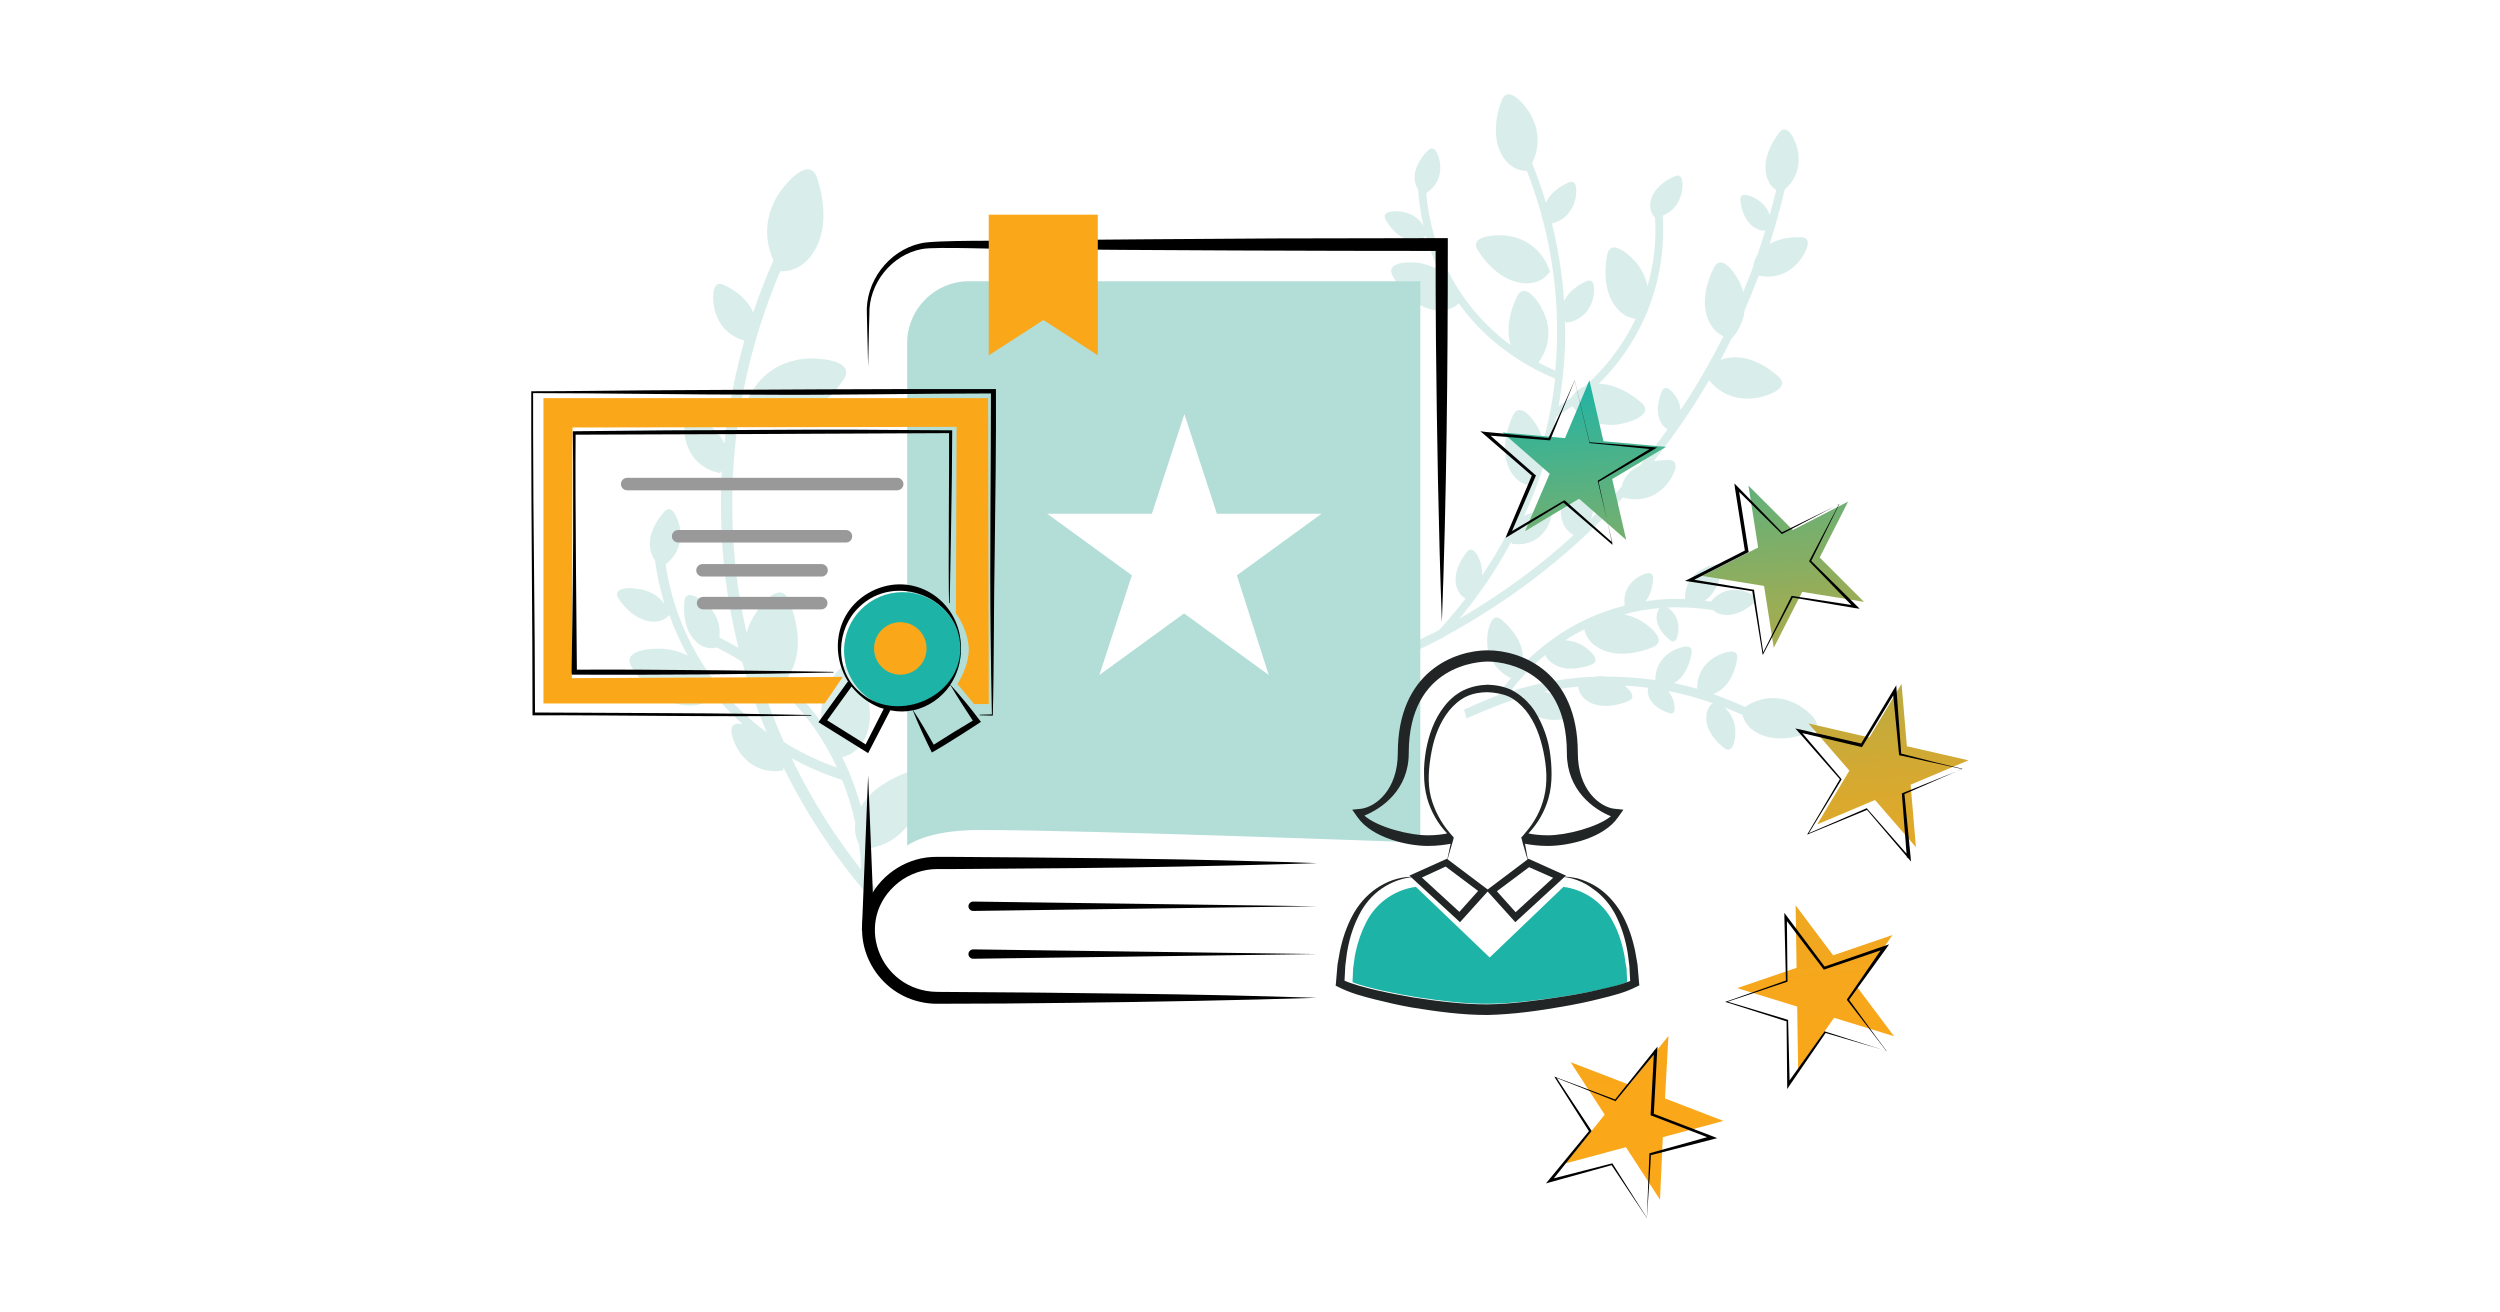 <?xml version="1.0" encoding="utf-8"?>
<!-- Generator: Adobe Illustrator 26.0.1, SVG Export Plug-In . SVG Version: 6.00 Build 0)  -->
<svg version="1.1" xmlns="http://www.w3.org/2000/svg" xmlns:xlink="http://www.w3.org/1999/xlink" x="0px" y="0px" width="800px"
	 height="420px" viewBox="0 0 800 420" style="enable-background:new 0 0 800 420;" xml:space="preserve">
<style type="text/css">
	.st0{opacity:0.5;}
	.st1{fill:#B3DDD7;}
	.st2{opacity:0.5;fill:#B3DDD7;}
	.st3{fill:#FAA719;}
	.st4{fill:#222525;}
	.st5{fill:#1DB4A7;}
	.st6{fill:url(#SVGID_1_);}
	.st7{fill:#999999;}
</style>
<g id="Layer_1">
</g>
<g id="Layer_2">
	<g>
		<g class="st0">
			<path class="st1" d="M250.1,134.8c-8.5,0.6-11.5-5.3-11.5-5.3c4.8-12.7,15.6-14.7,20.6-14.8c5-0.1,14.7,1.2,10.6,7
				C265.7,127.6,258.6,134.3,250.1,134.8z"/>
			<path class="st1" d="M197.9,191.5c2.1,3.2,5.8,6.9,10.4,7.4c3.3,0.3,5.1-1.2,5.9-2.1c1.5,4.2,3.4,8.6,5.9,13
				c-3.1-1.6-6.2-2.1-8.3-2.2c-4.4-0.2-13,0.7-9.6,6s9.6,11.4,17.1,12.1c5.2,0.5,8.1-1.7,9.4-3.2c2.9,3.4,5.9,6.5,8.9,9.2
				c-0.3,0-0.6-0.1-0.9-0.1c-4.5-0.5-2.3,5.2-0.7,8c1.6,2.8,5.9,8.2,14.4,7c0,0,0.2-0.3,0.4-0.8c8.3,16.8,17.8,29.9,25.4,38.9
				c1,1.2,4.9,0.4,4.6,0.1c-1.2-1.3-2.4-2.8-3.7-4.4l1.5,0c0-2.5-0.2-5.5-0.5-8.9c10.4-1.8,14.3-9.7,15.6-13.6
				c1.3-4.2,2.6-12.8-3.4-10.7c-5.2,1.8-11.5,5.3-14.8,10.9c-1.4-5-3.3-10.4-6-15.8c1.8-0.4,5.6-1.8,7.7-7c2.8-7,0.2-15.2-2.9-20.8
				c-3.1-5.5-7.8,1.7-9.7,5.7c-1.1,2.3-2.3,6.4-1.7,11.1c-0.3-0.5-0.6-0.9-1-1.4c-3.4-4.6-7.1-8.6-10.8-12c0.7-0.8,1.4-1.7,2-2.9
				c3.9-7.3,2-16.5-0.7-22.9c-2.7-6.4-8.7,0.9-11.2,5.1c-0.8,1.3-1.7,3.1-2.3,5.3c-1.7-7.6-3.1-15.6-3.8-24.1
				c-3.5-38.3,5.4-70.1,14.6-91.6c1.3,0.1,6.8,0.1,10.7-6.2c4.6-7.2,3.3-16.8,1.1-23.6c-2.3-6.8-9,0.3-11.9,4.4
				c-2.6,3.7-6.6,12-2.1,21.9c-2.2,5-4.4,10.6-6.5,16.7c-1.7-4.2-5.8-7.2-9.3-8.8c-3.9-1.9-3.8,4.1-3.2,7.1
				c0.5,2.8,2.6,8.7,9.7,10.7c-2.8,9.9-5.1,21-6.4,33c-1.8-4.1-5.8-7.1-9.3-8.7c-3.9-1.9-3.8,4.1-3.2,7.1c0.6,3,2.9,9.3,11,11
				c0,0,0.3-0.2,0.7-0.7c-0.5,9-0.4,18.4,0.5,28.3c0.9,10,2.6,19.4,4.8,28.3c-2.1-1.2-4.2-2.3-6.1-3.3c0.7-5.4-2.3-9.1-4.1-10.7
				c-2.1-1.9-6.7-4.9-7.1-0.9c-0.4,4,0.1,9.4,3.6,12.8c3.2,3.1,6.3,2.1,6.8,2c2.5,1.3,5.3,2.8,8.1,4.6c2.2,8,4.9,15.5,7.8,22.5
				c-5.7-4.2-11.4-9.5-16.6-16.3c-10.2-13.4-14.2-27.3-15.7-37.4c5.3-4.1,5-9.6,4.5-12.1c-0.6-2.6-2.5-7.6-5-4.7
				c-2.6,2.9-5.2,7.4-4.4,12c0.3,1.6,0.9,2.7,1.5,3.5c0.5,4.1,1.5,8.8,3,14c-2.8-4-7-4.8-9.2-4.9C201,187.8,195.8,188.3,197.9,191.5
				z M267.8,245.6c-4.7-1.6-10.6-4.2-16.9-8.1c-2.3-5-4.4-10.4-6.3-16c1.1-0.2,2.7-0.6,4.3-1.7c3.7,3.3,7.3,7.3,10.7,11.8
				C263,236.3,265.7,241,267.8,245.6z M275.5,278.2c-7-8.9-15.1-20.8-22.2-35.6c0.9,0.5,1.7,0.9,2.6,1.4c5.2,2.7,9.9,4.4,13.6,5.6
				c1.9,4.8,3.3,9.5,4.2,13.8c-0.4,3,0.4,5.2,1.1,6.6C275.3,273,275.5,275.8,275.5,278.2z"/>
		</g>
		<path class="st2" d="M468.5,227.1c0,0,6.9-3.2,10.8-4.6c1.1-1.6,2.5-3.5,4.2-5.5c-7.1-3.5-7.8-9.8-7.6-12.8c0.2-3,1.4-8.6,4.6-5.9
			s6.9,7.2,6.8,12.2c0,1-0.2,1.9-0.4,2.6c6-6.2,14.6-13,26.4-17.3c2.2-0.8,4.5-1.5,6.6-2c-0.7-5,2.3-7.8,3.9-8.9
			c1.7-1.1,5.3-2.8,5.2,0.1c-0.1,2.3-0.7,5.3-2.4,7.4c4.5-0.7,8.7-0.9,12.6-0.7c-0.2-5.8,3.7-8.7,5.7-9.7c2.1-1.1,6.5-2.6,5.9,0.8
			c-0.5,3.2-2,7.3-5.3,9.4c0.7,0.1,1.4,0.2,2,0.3c3.3-4.2,7.8-4,9.8-3.5c2.2,0.5,6.2,2,3.8,4.1c-2.4,2.1-6.1,4.2-9.8,3.6
			c-1.4-0.2-2.4-0.8-3-1.4c-4-0.7-9-1.1-14.7-0.9c3.1,2,3.6,5.2,3.5,6.8c0,1.8-0.6,5.2-2.6,3.7c-2-1.5-4.3-4.1-4.4-7.2
			c0-1.5,0.4-2.4,0.9-3.1c-3.5,0.3-7.3,0.9-11.2,2c2.3,0.5,4.2,1.4,5.4,2.1c3.1,1.9,8.5,6.4,3.7,8.4c-4.8,2-11.7,3.3-17.1,0.4
			c-3.4-1.9-4.5-4.4-4.8-6.1c-2.2,1.1-4.2,2.2-6.1,3.5c2.6,0.1,4.7,1.1,5.9,1.9c2.1,1.4,5.8,4.6,2.4,5.9c-3.4,1.3-8.2,2.1-11.9-0.1
			c-1.6-0.9-2.4-2-2.8-3c-4.9,4-8.6,8.2-11.2,11.7c7.6-2.4,16.2-4.2,25.6-4.7c0.4,0,0.7,0,1.1,0c1.4-0.3,2.7-0.3,3.9-0.1
			c5.6,0,10.8,0.4,15.8,1.1c0-5.6,3.7-8.4,5.7-9.4c2.1-1.1,6.5-2.6,5.9,0.8c-0.5,3.3-2.1,7.6-5.6,9.6c0,0,0,0,0,0
			c2.6,0.5,5.1,1.2,7.4,1.8c-0.1-6.3,4.1-9.4,6.3-10.5c2.3-1.2,7.1-2.8,6.5,0.9c-0.6,3.7-2.3,8.4-6.2,10.6c-0.5,0.3-1,0.5-1.5,0.7
			c3.7,1.3,7.1,2.7,10.2,4.1c7.5-5,14.4-2.2,17.4-0.4c3.1,1.9,8.5,6.4,3.7,8.4c-4.8,2-11.7,3.3-17.1,0.4c-3.3-1.8-4.4-4.2-4.8-5.8
			c-1.8-0.8-3.8-1.7-5.9-2.5c3.2,2.7,3.7,6.3,3.6,8.2c0,2.4-0.8,6.9-3.5,4.9c-2.7-2-5.7-5.5-5.8-9.5c-0.1-2.7,1.2-4.2,2-4.9
			c-4.3-1.5-9.1-2.9-14.2-3.9c0.8,1,1.3,2,1.6,2.8c0.6,1.7,1.1,5.1-1.3,4.3c-2.4-0.8-5.4-2.4-6.5-5.3c-0.4-1.2-0.4-2.1-0.2-2.8
			c-2.4-0.3-5-0.6-7.5-0.7c2,1.6,3.8,3.9,1.1,5c-3.5,1.4-8.5,2.4-12.4,0.3c-2.9-1.6-3.5-3.9-3.6-5c-3.8,0.4-7.4,0.9-10.9,1.6
			c2.5,0.5,4.4,1.9,5.4,2.9c1.7,1.7,4.5,5.3,1.1,5.9c-3.3,0.6-7.9,0.4-10.9-2.3c-2.1-1.8-2.2-3.8-2.2-4.9c-6.8,1.9-18.2,7-18.2,7
			L468.5,227.1z"/>
		<g class="st0">
			<path class="st1" d="M460.5,201.6c2.5-2.7,5.4-6.1,8.5-10.1c-1-0.5-2.4-1.6-3-4.1c-0.9-3.9,1.2-8,3.3-10.7c2.1-2.6,4,1.6,4.6,3.8
				c0.2,0.9,0.5,2.2,0.4,3.6c5.3-7.9,10.7-17.5,15-28.8c-1.6-0.3-4.4-1.3-6.3-5.2c-2.7-5.5-1.1-12.4,1.1-17.1
				c2.2-4.7,6.5,0.9,8.2,4.1c0.5,1,1.2,2.4,1.6,4c1.5-5.6,2.7-11.6,3.5-17.9c0.1-0.7,0.2-1.4,0.2-2.1c-2.8-1.1-6.2-2.7-10-5
				c-6.7-4-14.4-10.1-20.8-19c-1.2,1.1-3.7,2.8-7.9,2.1c-6.1-1-10.7-6.3-13.2-10.8c-2.5-4.5,4.5-4.7,8.1-4.3
				c1.6,0.2,4.1,0.8,6.6,2.3c-1.8-3.7-3.1-7.4-4.1-10.9c-0.7,0.7-2.2,1.8-4.9,1.4c-3.7-0.6-6.5-3.9-8-6.6c-1.5-2.7,2.7-2.9,4.9-2.6
				c1.8,0.2,5.1,1.1,7.2,4.5c-1-4.3-1.5-8.2-1.7-11.6c-0.5-0.7-0.9-1.6-1.1-3c-0.4-3.7,2-7.3,4.3-9.5c2.2-2.2,3.5,1.9,3.8,4.1
				c0.3,2.1,0.2,6.6-4.4,9.6c0.7,8.3,3.2,19.9,10.7,31.4c4.9,7.5,10.7,13.1,16.3,17.2c-1.7-5.3,0-11.4,2.1-15.6
				c2.3-4.6,6.5,1.1,8.1,4.3c1.6,3,3.8,9.9-1.3,16.9c2,1,3.8,1.9,5.4,2.6c2.4-26.4-3.1-48.6-9.1-63.9c-1,0-5-0.1-7.9-4.9
				c-3.2-5.5-2.1-12.6-0.2-17.6c1.9-5,6.7,0.4,8.8,3.6c1.8,2.8,4.6,9.1,1,16.4c1.5,3.8,3,8,4.4,12.6c1.4-3.1,4.5-5.2,7.2-6.4
				c3-1.3,2.7,3.1,2.2,5.4c-0.5,2.1-2.2,6.4-7.5,7.7c1.9,7.5,3.3,15.8,3.9,24.8c1.4-3,4.5-5.1,7.1-6.3c3-1.3,2.7,3.1,2.2,5.4
				c-0.5,2.2-2.4,6.9-8.5,7.9c0,0-0.2-0.2-0.5-0.6c0.2,6.7-0.1,13.7-1.1,21.1c-0.3,2.1-0.6,4.2-0.9,6.2c1.3-0.8,2.7-1.8,4.1-2.9
				c0.7-1.1,1.9-2.6,4.2-3.5c5.7-5,11.8-12.1,16.3-21.6c-1.7-0.2-4-0.9-6.2-3.6c-3.9-4.8-3.9-11.8-2.9-16.9c1-5.1,6.5-0.6,8.9,2.1
				c1.4,1.5,3.3,4.3,4,8c2.4-8.3,2.8-16,2.4-22c-0.3-0.3-2.2-2.1-1.3-5.6c1-3.8,4.6-6.3,7.6-7.6c3-1.3,2.7,3.1,2.2,5.4
				c-0.4,1.9-1.8,5.5-6,7.2c0.5,8.6-0.3,20.4-5.9,32.9c-4,8.8-9.3,15.7-14.6,20.9c5.3,0.1,10.3,3.1,13.7,6.1c3.9,3.4-2.7,6-6.3,6.7
				c-3.3,0.7-10.5,1.1-15.9-5.6c-1.9,1.3-3.6,2.5-5.1,3.4c-2.3,11.8-6,22.4-10.3,31.7c2.1-1.2,4.7-1.8,6.8-2c3.4-0.3,1.6,4,0.4,6
				c-1.2,2-4.6,5.9-11,4.9c0,0-0.1-0.2-0.3-0.6c-5.4,10.1-11.4,18.3-16.6,24.6c12.1-7.1,24.6-15.8,36.6-26.8c-1.2-0.6-3.1-2-3.9-5.2
				c-1.1-4.9,1.5-10,4.1-13.4c2.6-3.3,5,1.9,5.8,4.8c0.5,1.8,1,5.2-0.5,8.6c2.5-2.4,5-5,7.4-7.6c0.8-0.9,1.7-1.8,2.5-2.8
				c0.2-1.1,0.7-2.4,1.9-3.8c1.1-1.3,2.4-2.2,3.9-2.9c3.1-3.8,6.1-7.7,8.8-11.5c-0.7-0.4-1.5-1.1-2.2-2.4c-1.6-3.1-0.8-7.1,0.4-9.8
				c1.2-2.7,3.7,0.4,4.8,2.2c0.5,0.8,1,2.1,1.2,3.8c5.3-8,9.8-15.9,13.7-23.6c-1.5-0.7-3.4-2-4.7-4.9c-2.6-5.6-0.7-12.4,1.6-17
				c2.3-4.6,6.5,1.1,8.1,4.3c0.5,0.9,1,2.1,1.3,3.5c1.2-2.9,2.3-5.7,3.3-8.4c0.1-1,0.4-2.3,1.3-3.6c0.9-2.6,1.7-5.2,2.5-7.7
				c-0.9,0.1-2.1-0.1-3.5-1c-3-1.9-4.2-5.8-4.5-8.7c-0.3-2.9,3.5-1.5,5.2-0.4c1.2,0.7,3.3,2.3,4.2,5.1c0.8-2.8,1.5-5.4,2.1-8
				c-1.2-0.7-2.6-2.2-3.2-4.9c-1.1-4.9,1.5-10,4.1-13.4c2.6-3.3,5,1.9,5.8,4.8c0.7,2.7,1.4,8.6-4,13.4c-1.3,5.4-2.8,11.2-4.8,17.3
				c3.1-1.7,6.9-2.2,10-2.1c4.2,0.1,1.4,5.2-0.4,7.5c-1.7,2.2-6.1,6.3-13.1,4.8c-1.4,3.6-2.8,7.2-4.5,11c-0.3,2.8-1.4,6-4.1,9.1
				c0,0,0,0-0.1,0c-1.1,2.3-2.3,4.6-3.5,6.9c0.7-0.3,1.5-0.6,2.5-0.7c6.1-1,12.2,2.5,16,6c3.9,3.4-2.7,6-6.3,6.7
				c-3.3,0.7-10.5,1.1-15.9-5.5c-5,8.6-10.9,17.3-17.7,25.9c1.7-0.3,3.3-0.4,4.8-0.4c4.2,0.1,1.4,5.2-0.4,7.5
				c-1.8,2.3-6.6,6.7-14.3,4.5c0,0,0,0,0,0c-0.3,0.3-0.6,0.7-0.9,1c-18.1,19.6-37.9,33.6-56.6,43.7c-0.1,0.1-0.2,0.3-0.3,0.4
				l-0.1-0.1c-6.7,3.6-19.7,9.3-19.7,9.3l-1.8-2C440,211.2,453.5,205.3,460.5,201.6z"/>
			<path class="st1" d="M481,75.3c3.7,0.2,11.7,2,15,11.6c0,0-2.4,4.3-8.7,3.7c-6.3-0.6-11.4-5.8-14.3-10.3
				C470,75.8,477.2,75.1,481,75.3z"/>
		</g>
		<polygon points="277.8,248.1 279.8,297.7 275.8,297.7 277.8,248.1 		"/>
		<path d="M461.4,199.1c-1.1-30.2-1.6-60.4-1.9-90.6c-0.1-10.1-0.1-20.1-0.1-30.2c0,0,2,2,2,2c-38.5,0-95-0.2-133.3-0.6
			c-4.6,0.2-29-0.9-33.1,0c-9.7,1.8-17.1,11.1-16.8,21c0,0-0.1,3.3-0.1,3.3s-0.3,13.3-0.3,13.3c-0.1-2.5-0.3-14.4-0.4-16.7
			c-0.6-10.4,6.9-20.4,17.1-22.7c4.3-1.2,28.6-0.7,33.5-1c16.9-0.2,62.5-0.5,80-0.6c0,0,53.3-0.1,53.3-0.1l2,0c0,0,0,2,0,2
			C463.3,118.6,462.9,158.9,461.4,199.1L461.4,199.1z"/>
		<path d="M421.4,319.3c-24.6,0.8-53.2,1.3-77.9,1.6c-14.6,0.2-29.2,0.3-43.8,0.3c-1.8,0-3.5-0.2-5.2-0.6
			c-14.6-3.2-23.1-19.7-16.2-33.2c3.9-8,12.5-13.3,21.4-13.2c0,0,4.9,0,4.9,0c29.8,0.2,67.7,0.5,97.4,1.4c4.8,0.1,14.6,0.4,19.5,0.6
			c0,0-9.7,0.3-9.7,0.3c-21.1,0.6-47,1.1-68.2,1.3c0,0-38.9,0.3-38.9,0.3s-4.9,0-4.9,0c-4.4,0-8.9,1.6-12.3,4.3
			c-14.8,11.8-6.3,34.7,12.3,35c20.5,0.1,42.7,0.3,63.3,0.6C380.9,318.2,403.6,318.7,421.4,319.3L421.4,319.3z"/>
		<path d="M421.4,290l-110,1.5c-0.8,0-1.5-0.7-1.5-1.5c0-0.8,0.7-1.5,1.5-1.5C311.4,288.5,421.4,290,421.4,290L421.4,290z"/>
		<path d="M421.4,305.3l-110,1.5c-0.8,0-1.5-0.7-1.5-1.5c0-0.8,0.7-1.5,1.5-1.5C311.4,303.8,421.4,305.3,421.4,305.3L421.4,305.3z"
			/>
		<path class="st1" d="M310,90c-10.8,0-19.7,8.9-19.7,19.7v160.9c0,0,6.1-5,23-5c35.3,0,141.2,4,141.2,4V90H310z M406,216
			l-27.1-19.7L351.8,216l10.4-31.9l-27.1-19.7h33.5l10.4-31.9l10.4,31.9h33.5l-27.1,19.7L406,216z"/>
		<polygon class="st3" points="351.3,113.7 333.9,102.4 316.4,113.7 316.4,68.7 351.3,68.7 		"/>
		<path class="st4" d="M467.2,295.1L451,280.2l12-5.4l13.4,10.1L467.2,295.1z M455,280.8l12,11l6-6.7l-10.4-7.8L455,280.8z"/>
		<path class="st4" d="M484.9,295.1l-9.2-10.2l13.4-10.1l12,5.4L484.9,295.1z M479,285.2l6,6.7l12-11l-7.7-3.4L479,285.2z"/>
		<path class="st5" d="M519.6,304.7c-0.7-3.4-1.8-6.7-3.5-9.8c-1.6-3.1-4-5.8-7-7.8c-2.6-1.7-5.6-2.9-8.8-3.3l-23.6,22.6l-23.6-22.6
			c-3.2,0.4-6.2,1.6-8.8,3.3c-3,2-5.4,4.7-7,7.8c-1.6,3.1-2.8,6.4-3.5,9.8c-0.4,1.7-0.5,3.5-0.8,5.2l-0.2,4.4c3,1.2,6.6,2,10,2.8
			c3.7,0.8,7.5,1.5,11.2,2.1c7.5,1.1,15.1,2.1,22.7,2c7.5-0.1,15.1-1.1,22.7-2.2c3.8-0.6,7.5-1.2,11.3-2c3.4-0.8,7-1.5,10-2.7
			l-0.2-4.4C520.1,308.2,520,306.4,519.6,304.7z"/>
		<path class="st4" d="M516.6,258.8c-4.5-0.5-11.7-5.9-11.7-17.9c0-25.9-18.1-32.8-28.8-32.8c-10.7,0-28.8,6.9-28.8,32.8
			c0,12-7.2,17.3-11.7,17.9l-2.9,0.3l1.7,2.4c4.7,6.7,16.1,9.2,22.5,9.2c3.2,0,5.8-0.4,7.3-0.7l-1.3,6.1l1.8-6.2
			c0.3-0.9,0.5-1.9,0.5-1.9s-0.7-0.8-1.3-1.5c-2.8-3.3-4.9-7.2-6-11.4c-1.2-4.7-0.7-9.8,0.2-14.6c0.9-4.8,2.7-9.5,5.7-13.2
			c1.5-1.8,3.3-3.4,5.4-4.4c2.1-1,4.5-1.4,6.8-1.4c2.4,0.1,4.7,0.5,6.8,1.4c2.1,1,3.9,2.6,5.4,4.4c3,3.7,4.7,8.4,5.7,13.2
			c1,4.8,1.4,9.8,0.2,14.6c-1,4.2-3.1,8.1-6,11.4c-0.5,0.7-1.3,1.5-1.3,1.5s0.3,1,0.5,1.9l1.8,6.2L488,270c1.5,0.3,4.2,0.7,7.3,0.7
			c6.5,0,17.8-2.4,22.5-9.2l1.7-2.4L516.6,258.8z M495.3,267.3c-2.5,0-4.8-0.3-6.2-0.6c3-3.2,5.2-7,6.4-11.2c0.7-2.5,1-5.1,1-7.7
			c0-2.6-0.2-5.1-0.6-7.6c-0.4-2.5-1.1-5-2.1-7.4c-1-2.4-2.2-4.8-3.8-6.8c-1.7-2.1-3.7-3.8-6.1-5.1c-2.4-1.2-5.1-1.7-7.8-1.8
			c-2.7,0.1-5.3,0.6-7.8,1.8c-2.4,1.2-4.5,3-6.1,5.1c-3.3,4.2-5,9.2-5.9,14.2c-0.4,2.5-0.7,5.1-0.6,7.6c0,2.6,0.3,5.2,1,7.7
			c1.2,4.2,3.4,8.1,6.4,11.2c-1.4,0.3-3.6,0.6-6.2,0.6c-6,0-16.1-2.6-20.3-6.3c5.4-2.2,14.2-8.1,14.2-20c0-28.4,22.7-29.3,25.3-29.3
			c2.6,0,25.3,0.8,25.3,29.3c0,11.9,8.6,18,14.1,20.2C511.2,264.7,501.3,267.3,495.3,267.3z"/>
		<path class="st4" d="M499.1,280.5c1.9-0.1,3.9,0.2,5.8,0.6c1.9,0.6,3.7,1.3,5.4,2.3c3.4,2,6.2,5,8.3,8.4c2,3.4,3.4,7.2,4.3,11
			c0.5,1.9,0.7,3.9,1.1,5.8l0.5,5.9l0.1,0.8l-0.8,0.4c-3.9,2-7.8,2.9-11.8,3.9c-3.9,1-7.9,1.8-11.9,2.5c-8,1.4-15.9,2.5-24.1,2.7
			c-8.2,0-16.2-1.1-24.2-2.4c-4-0.7-7.9-1.6-11.9-2.6c-3.9-1-7.8-2-11.7-4l-0.8-0.4l0.1-0.8l0.5-5.9c0.4-1.9,0.6-3.9,1.1-5.8
			c0.9-3.8,2.3-7.6,4.3-11c2-3.4,4.9-6.4,8.3-8.4c1.7-1,3.5-1.8,5.4-2.3c1.9-0.5,3.8-0.7,5.8-0.6c-3.9,0.2-7.6,1.6-10.7,3.7
			c-3.1,2.1-5.6,5.1-7.3,8.5c-1.7,3.3-2.9,6.9-3.6,10.6c-0.4,1.8-0.5,3.7-0.8,5.6l-0.3,5.7l-0.7-1.2c3.3,1.5,7.3,2.5,11.1,3.4
			c3.9,0.9,7.8,1.6,11.7,2.3c7.8,1.2,15.8,2.2,23.6,2.2c7.8-0.1,15.8-1.2,23.6-2.4c3.9-0.6,7.9-1.3,11.7-2.2
			c3.8-0.9,7.9-1.7,11.2-3.2l-0.7,1.2l-0.3-5.7c-0.3-1.9-0.4-3.8-0.8-5.6c-0.7-3.7-1.9-7.3-3.6-10.7c-1.7-3.3-4.2-6.3-7.3-8.4
			C506.7,282.1,503,280.7,499.1,280.5z"/>
		
			<linearGradient id="SVGID_1_" gradientUnits="userSpaceOnUse" x1="1747.523" y1="1488.225" x2="1484.322" y2="1488.225" gradientTransform="matrix(8.597067e-02 0.996 -0.996 8.597067e-02 1904.159 -1488.542)">
			<stop  offset="0.131" style="stop-color:#FAA719"/>
			<stop  offset="0.248" style="stop-color:#F6A71C"/>
			<stop  offset="0.365" style="stop-color:#EAA823"/>
			<stop  offset="0.483" style="stop-color:#D6A930"/>
			<stop  offset="0.6" style="stop-color:#BAAB42"/>
			<stop  offset="0.717" style="stop-color:#96AD59"/>
			<stop  offset="0.834" style="stop-color:#69B076"/>
			<stop  offset="0.95" style="stop-color:#36B397"/>
			<stop  offset="1" style="stop-color:#1DB4A7"/>
		</linearGradient>
		<path class="st6" d="M629.9,243.3l-18.5,7.8l1.7,20L600,256l-18.5,7.8l10.3-17.2l-13.1-15.1l19.5,4.5l10.3-17.2l1.7,20
			L629.9,243.3z M606.1,331.6l-19.2-5.9l-11.5,16.4l-0.3-20l-19.2-5.9l19-6.5l-0.3-20l12,16l19-6.5l-11.5,16.4L606.1,331.6z
			 M531.2,383.9l-10.9-16.8l-19.4,5.2l12.6-15.6l-10.9-16.8l18.7,7.2l12.6-15.6l-1.1,20l18.7,7.2l-19.4,5.2L531.2,383.9z
			 M591.4,160.5l-9.1,17.9l14.2,14.2l-19.8-3.2l-9.1,17.9l-3.1-19.8l-19.8-3.2l17.9-9.1l-3.1-19.8l14.2,14.2L591.4,160.5z
			 M508.6,121.7l4.5,19.5l20,1.8l-17.2,10.3l4.5,19.5l-15.1-13.2L488,170l7.9-18.4l-15.1-13.2l20,1.8L508.6,121.7z"/>
		<g>
			<path d="M628,246l-18.8,8.2l0.2-0.3l2,20.4l0.1,1.4l-0.9-1.1l-13.3-15.6l0.3,0.1l-18.9,7.8l-0.4,0.2l0.2-0.4l10.4-17.6l0,0.4
				l-13.5-15.4l-0.9-1l1.4,0.3l20,4.6l-0.5,0.2l10.6-17.6l0.8-1.3l0.1,1.6l1.5,20.4l-0.2-0.2C614.8,242.8,621.4,244.5,628,246
				C628,246,621.4,244.5,628,246z M627.9,246.1c-6.7-1.5-13.4-2.9-20-4.4l-0.2,0l0-0.2l-2-20.4l0.9,0.2L596,238.8l-0.2,0.3l-0.3-0.1
				l-20-4.7l0.4-0.7l13.3,15.6l0.1,0.2l-0.1,0.2L578.6,267l-0.2-0.2l18.8-8.1l0.2-0.1l0.1,0.2l13.5,15.4l-0.8,0.3l-1.6-20.4l0-0.2
				l0.2-0.1L627.9,246.1L627.9,246.1z"/>
			<path d="M603.7,336.3l-19.7-5.8l0.3-0.1l-11.6,16.9l-0.8,1.2l0-1.4l-0.2-20.5l0.2,0.3l-19.5-6.2l-0.4-0.1l0.4-0.1l19.3-6.8
				l-0.2,0.3l-0.5-20.5l0-1.4l0.8,1.1l12.3,16.4l-0.5-0.2l19.4-6.7l1.5-0.5l-0.9,1.3l-12,16.6l0-0.3
				C595.7,325.3,599.6,330.9,603.7,336.3C603.7,336.3,599.6,330.9,603.7,336.3z M603.6,336.3c-4.2-5.5-8.4-10.9-12.5-16.2l-0.1-0.2
				l0.1-0.2l11.6-16.9l0.6,0.8l-19.4,6.6l-0.3,0.1l-0.2-0.3L571,293.7l0.8-0.3l0.2,20.5l0,0.2l-0.2,0.1l-19.4,6.5l0-0.3l19.6,5.9
				l0.2,0.1l0,0.2l0.5,20.5l-0.8-0.3l11.9-16.7l0.1-0.1l0.2,0.1L603.6,336.3L603.6,336.3z"/>
			<path d="M527,389.8l-11.4-17.1l0.3,0.1l-19.8,5.5l-1.4,0.4l0.9-1.1l13-15.8l0,0.4l-11-17.3l-0.2-0.4l0.4,0.2l19.2,7.2l-0.3,0.1
				l12.8-16l0.9-1.1l-0.1,1.4l-1.1,20.5l-0.3-0.5l19.1,7.3l1.5,0.6l-1.5,0.4l-19.9,5.1l0.2-0.3C528,376.3,527.4,383.1,527,389.8
				C527,389.8,527.4,383.1,527,389.8z M527,389.7c0.3-6.9,0.5-13.7,0.8-20.4l0-0.2l0.2-0.1l19.7-5.5l-0.1,0.9l-19.1-7.4l-0.3-0.1
				l0-0.3l1.1-20.5l0.8,0.3l-13,15.8l-0.1,0.2l-0.2-0.1l-19.1-7.5l0.2-0.2l11.3,17.1l0.1,0.2l-0.1,0.2l-12.8,16l-0.5-0.7l19.9-5.1
				l0.2,0l0.1,0.2L527,389.7L527,389.7z"/>
			<path d="M588.6,161.3l-9.1,18.4l0-0.3l14.6,14.4l1,1l-1.4-0.2l-20.2-3.4l0.3-0.2l-9.5,18.2l-0.2,0.4l-0.1-0.4l-3.3-20.2l0.2,0.2
				l-20.3-3.1l-1.4-0.2l1.2-0.6l18.3-9.3l-0.3,0.5l-3.2-20.2l-0.2-1.6l1.1,1.1l14.3,14.7l-0.3-0.1
				C576.4,167.3,582.5,164.3,588.6,161.3C588.6,161.3,582.5,164.3,588.6,161.3z M588.5,161.3c-6.2,3.2-12.1,6.4-18.1,9.5l-0.2,0.1
				l-0.1-0.1l-14.6-14.4l0.8-0.4l3.2,20.3l0.1,0.3l-0.3,0.2l-18.3,9.3l-0.1-0.8l20.2,3.4l0.2,0l0,0.2l3,20.3l-0.3,0l9.2-18.3
				l0.1-0.2l0.2,0l20.3,3.1l-0.4,0.8L579,179.7l-0.1-0.1l0.1-0.2L588.5,161.3L588.5,161.3z"/>
			<path d="M503.9,121.7l4.8,20l-0.2-0.2l20.4,1.6l1.4,0.1l-1.2,0.7l-17.7,10.4l0.1-0.3l4.4,20l0.1,0.4l-0.3-0.3l-15.6-13.4l0.4,0
				l-17.5,10.7l-1.2,0.7l0.5-1.3l8-18.9l0.1,0.5l-15.5-13.4l-1.2-1l1.6,0.2l20.4,2l-0.3,0.2C498.4,134.1,501.2,127.9,503.9,121.7
				C503.9,121.7,501.2,127.9,503.9,121.7z M503.9,121.8c-2.7,6.4-5.2,12.7-7.8,18.9l-0.1,0.2l-0.2,0l-20.4-1.6l0.4-0.9l15.4,13.5
				l0.3,0.2l-0.1,0.3l-8.1,18.8l-0.6-0.6l17.7-10.4l0.2-0.1l0.2,0.1l15.4,13.6l-0.2,0.1l-4.7-19.9l0-0.2l0.2-0.1l17.5-10.7l0.2,0.8
				l-20.4-2l-0.2,0l0-0.2L503.9,121.8L503.9,121.8z"/>
		</g>
		<circle class="st5" cx="288.8" cy="208.2" r="18.7"/>
		<circle class="st3" cx="288.1" cy="207.5" r="8.4"/>
		<path class="st3" d="M269.7,216.6L183,217l0.2-80.2l122.9-0.2l-0.2,59.7c0,0,3.6,4.5,4.1,10.9c0.2,3.6-1.3,7.9-3.6,11.7l5.3,6.4
			h4.7l-0.2-97.9H173.9v97.7h90L269.7,216.6z"/>
		<path d="M304.1,219.1c2.2-3.3,3.4-7.3,3.4-11.6c0.2-14.4-13.8-24.6-27.3-18.9c-12.6,5.5-15.1,19.8-8.7,29.7l-0.2-0.2l-9.4,13
			l15.9,9.9l7.1-13.7c2.5,0.5,4.9,0.5,7.2,0c1.8,4.6,3.9,9.1,6.1,13.5c1.5-0.9,3-1.7,4.4-2.6c3.7-2.3,7.7-4.8,11.3-7.2
			c-1.7-2.2-3.4-4.5-5.2-6.6C307.2,222.6,305.7,220.8,304.1,219.1z M277,238.2l-12.3-7.7l7.8-10.8c2,2.5,4.6,4.7,7.8,6.2
			c0.8,0.4,1.6,0.7,2.5,0.9L277,238.2z M274.5,220.9c-7.5-7-6.9-19.7,0.4-26.6c11.5-11.3,32.2-3.2,32.4,13.1
			C307.4,223.6,286,232.1,274.5,220.9z M298.8,238.3c-2.1-3.7-4.2-7.4-6.6-11c4.8-1,9.1-4,11.9-8.1c2.3,3.9,4.7,7.6,7.2,11.4
			c-2.1,1.3-4.2,2.5-6.3,3.8C303.2,235.5,300.7,237.1,298.8,238.3z"/>
		<path d="M318.7,124.5c-34.4-0.1-76.8,0.2-111.5,0.4c-12.4,0.1-24.8,0.3-37.2,0.3l0,0.3l0,12.9c0,28.5,0.4,60.9,0.4,89.6l-0.1,0
			c0,0,0,0,0.1,0.1c0,0.3,0,0.6,0,0.8c28.8-0.1,60.4,0.6,89.2,0.1v-0.2c0,0-22.3-0.4-22.3-0.4c-13.1-0.2-31.8-0.2-44.7-0.3
			l-21.4-0.1c0-28.4-0.6-61.4-0.6-89.6c0,0,0-11.9,0-12.6c21.3,0,51.7,0.5,73.3,0.5c21.2,0.2,52-0.4,73.2-0.4
			c0,23.7-0.4,53.3-0.1,77c0.1,8.6,0.2,17.1,0.4,25.7c-0.3,0-3.9,0.1-3.9,0.1v0.2l4,0.1l0.2,0c0,0,0-0.2,0-0.2
			c0.4-15,0.3-36.5,0.6-51.7C318.5,161.6,318.8,139.8,318.7,124.5z"/>
		<path d="M183,215.9c0,0,0.8,0,0.8,0c27.2,0.1,55.7-0.1,82.9-0.7V215c-6.9-0.2-62.4-0.9-82.1-0.7c0-1.5-0.6-56.2-0.4-75.2
			c3.7,0,109.7-0.4,119.5-0.5c0.1,7-0.3,46.4,0,54.4c0,0,0.2,0,0.2,0c0.3-12.7,0.5-28.1,0.7-40.8l0.1-13.6l0-0.9
			c-10.3-0.1-20.6-0.1-30.9-0.2c-16.8-0.1-43,0.2-60,0.2l-30,0.3l-0.5,0c0.1,6.5,0.1,13.1,0.1,19.6c0.1,18.5-0.2,38.8-0.5,57.4
			L183,215.9z"/>
		<path class="st7" d="M289.1,154.9c0-1.1-0.9-2-2-2h-86.4c-1.1,0-2,0.9-2,2s0.9,2,2,2h86.4C288.2,156.9,289.1,156,289.1,154.9z"/>
		<path class="st7" d="M272.7,171.6c0-1.1-0.9-2-2-2H217c-1.1,0-2,0.9-2,2s0.9,2,2,2h53.8C271.9,173.6,272.7,172.7,272.7,171.6z"/>
		<path class="st7" d="M262.9,180.5h-38.1c-1.1,0-2,0.9-2,2s0.9,2,2,2h38.1c1.1,0,2-0.9,2-2S264,180.5,262.9,180.5z"/>
		<path class="st7" d="M262.7,191H225c-1.1,0-2,0.9-2,2s0.9,2,2,2h37.8c1.1,0,2-0.9,2-2S263.9,191,262.7,191z"/>
	</g>
</g>
</svg>
